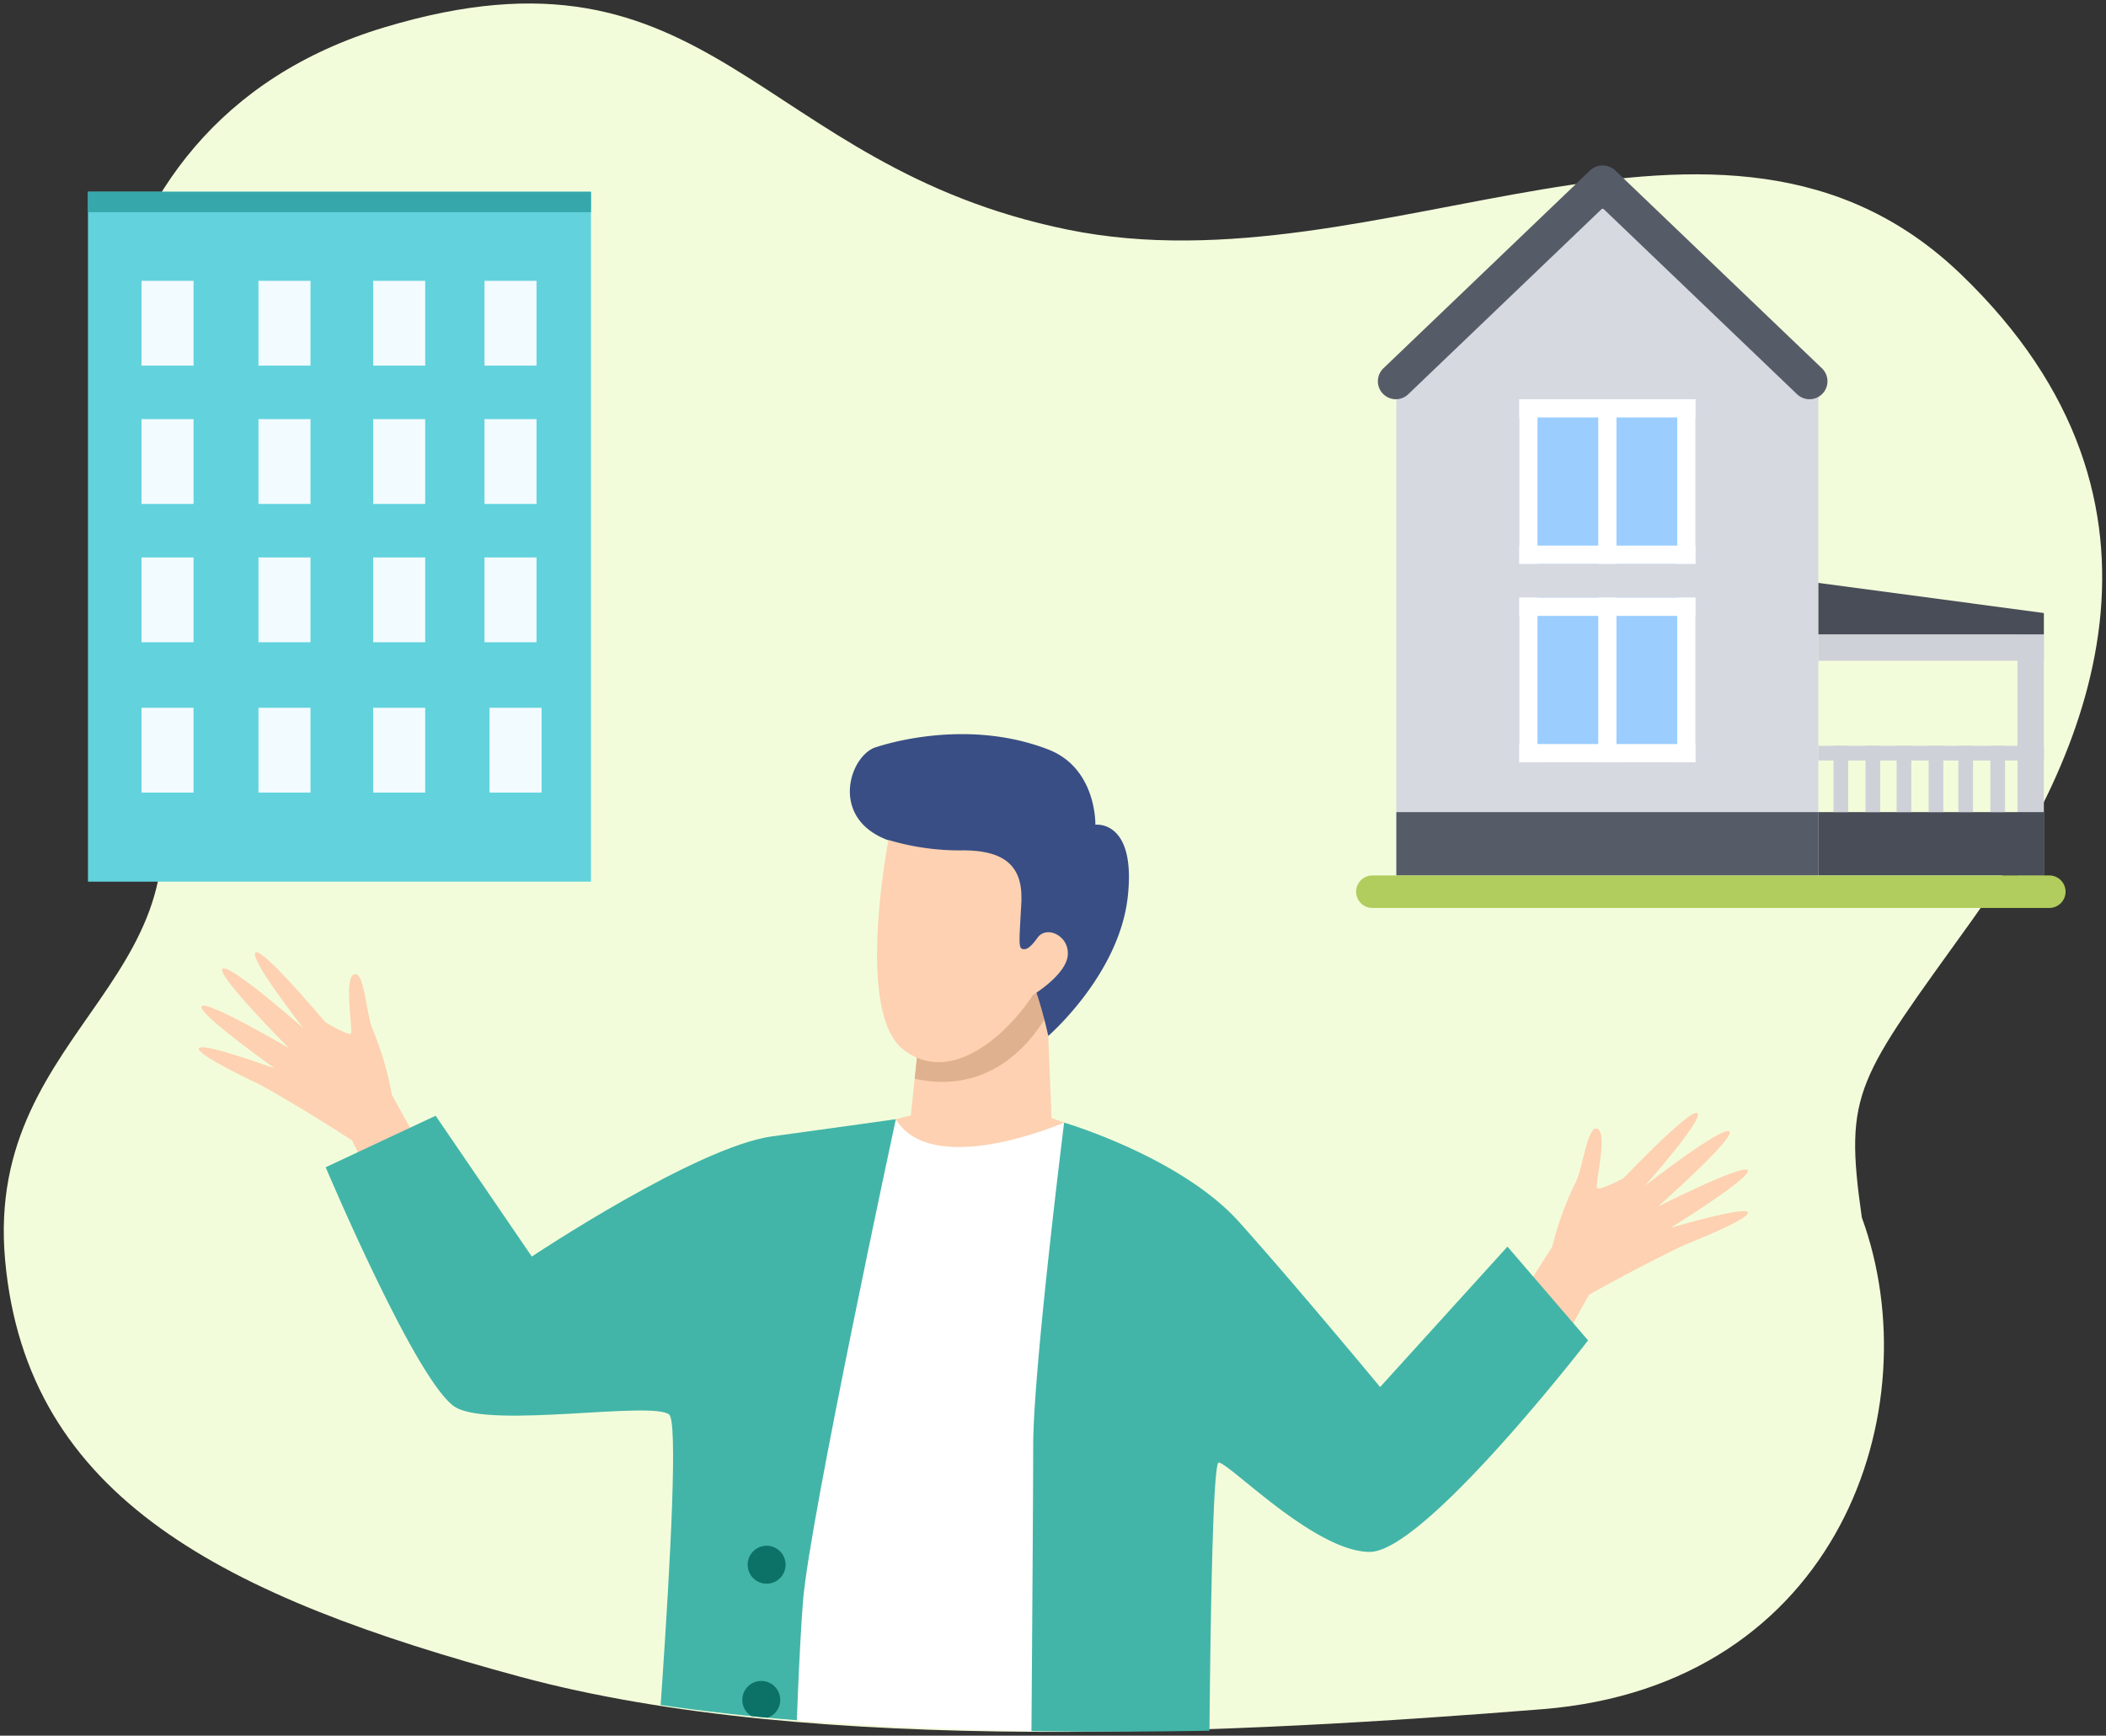 <svg xmlns="http://www.w3.org/2000/svg" xmlns:xlink="http://www.w3.org/1999/xlink" width="279.652" height="230.504" viewBox="0 0 279.652 230.504">
  <rect x="0" y="0" width="279.652" height="230.504" fill="#333333" stroke="none"/>
  <defs>
    <clipPath id="clip-path">
      <path id="パス_45275" data-name="パス 45275" d="M-13393.278-18844.309c-39.162-10.6-65.541-23.629-68.4-55.359s30.3-37.371,18.257-69.09-11.662-81.4,32.067-94.586,49.111,18.371,90.807,26.859,86.688-24.723,118.57,5.91,16.727,64.535,1.476,85.8-12.2,15.436,1.456,49.865-5.092,51.7-44.529,54.854S-13354.114-18833.711-13393.278-18844.309Z" transform="translate(14586.276 19966.525)" fill="#f3fcda" stroke="rgba(0,0,0,0)" stroke-width="1"/>
    </clipPath>
  </defs>
  <g id="グループ_16843" data-name="グループ 16843" transform="translate(-1123.921 -906.004)">
    <path id="パス_45273" data-name="パス 45273" d="M-13393.278-18844.309c-39.162-10.6-65.541-23.629-68.4-55.359s30.3-37.371,18.257-69.09-11.662-81.4,32.067-94.586,49.111,18.371,90.807,26.859,86.688-24.723,118.57,5.91,16.727,64.535,1.476,85.8-17.042,22.6-14.625,39.471c9.263,25.342-2.973,62.146-42.41,65.3S-13354.114-18833.711-13393.278-18844.309Z" transform="translate(14586.276 19972.992)" fill="#f3fcda" stroke="rgba(0,0,0,0)" stroke-width="1"/>
    <g id="グループ_12513" data-name="グループ 12513" transform="translate(1135.605 931.467)">
      <g id="グループ_12414" data-name="グループ 12414" transform="translate(0 0)">
        <g id="グループ_12413" data-name="グループ 12413" transform="translate(0 0)">
          <path id="パス_44145" data-name="パス 44145" d="M2136.984,1180.109h-66.79v91.625h66.79Z" transform="translate(-2070.194 -1180.109)" fill="#62d3dd"/>
          <path id="パス_44390" data-name="パス 44390" d="M2136.985,1180.109h-66.791v2.714h66.791Z" transform="translate(-2070.194 -1180.109)" fill="#36a8ac"/>
        </g>
      </g>
      <g id="グループ_12422" data-name="グループ 12422" transform="translate(52.651 11.832)">
        <g id="グループ_12418" data-name="グループ 12418">
          <g id="グループ_12417" data-name="グループ 12417">
            <rect id="長方形_26578" data-name="長方形 26578" width="6.91" height="11.261" fill="#f2fbff"/>
          </g>
        </g>
      </g>
      <g id="グループ_12428" data-name="グループ 12428" transform="translate(37.868 11.832)">
        <g id="グループ_12424" data-name="グループ 12424">
          <g id="グループ_12423" data-name="グループ 12423">
            <rect id="長方形_26579" data-name="長方形 26579" width="6.91" height="11.261" fill="#f2fbff"/>
          </g>
        </g>
      </g>
      <g id="グループ_12434" data-name="グループ 12434" transform="translate(22.637 11.832)">
        <g id="グループ_12430" data-name="グループ 12430">
          <g id="グループ_12429" data-name="グループ 12429">
            <rect id="長方形_26580" data-name="長方形 26580" width="6.91" height="11.261" fill="#f2fbff"/>
          </g>
        </g>
      </g>
      <g id="グループ_12446" data-name="グループ 12446" transform="translate(52.651 30.199)">
        <g id="グループ_12442" data-name="グループ 12442">
          <g id="グループ_12441" data-name="グループ 12441">
            <rect id="長方形_26582" data-name="長方形 26582" width="6.91" height="11.261" fill="#f2fbff"/>
          </g>
        </g>
      </g>
      <g id="グループ_12452" data-name="グループ 12452" transform="translate(37.868 30.199)">
        <g id="グループ_12448" data-name="グループ 12448">
          <g id="グループ_12447" data-name="グループ 12447">
            <rect id="長方形_26583" data-name="長方形 26583" width="6.91" height="11.261" fill="#f2fbff"/>
          </g>
        </g>
      </g>
      <g id="グループ_12458" data-name="グループ 12458" transform="translate(22.637 30.199)">
        <g id="グループ_12454" data-name="グループ 12454">
          <g id="グループ_12453" data-name="グループ 12453">
            <rect id="長方形_26584" data-name="長方形 26584" width="6.91" height="11.261" fill="#f2fbff"/>
          </g>
        </g>
      </g>
      <g id="グループ_12464" data-name="グループ 12464" transform="translate(7.107 30.199)">
        <g id="グループ_12460" data-name="グループ 12460">
          <g id="グループ_12459" data-name="グループ 12459">
            <rect id="長方形_26585" data-name="長方形 26585" width="6.91" height="11.261" fill="#f2fbff"/>
          </g>
        </g>
      </g>
      <g id="グループ_13323" data-name="グループ 13323" transform="translate(7.107 11.832)">
        <g id="グループ_12460-2" data-name="グループ 12460">
          <g id="グループ_12459-2" data-name="グループ 12459">
            <rect id="長方形_26585-2" data-name="長方形 26585" width="6.91" height="11.261" fill="#f2fbff"/>
          </g>
        </g>
      </g>
      <g id="グループ_12470" data-name="グループ 12470" transform="translate(52.651 48.566)">
        <g id="グループ_12466" data-name="グループ 12466">
          <g id="グループ_12465" data-name="グループ 12465">
            <rect id="長方形_26586" data-name="長方形 26586" width="6.91" height="11.261" fill="#f2fbff"/>
          </g>
        </g>
      </g>
      <g id="グループ_12476" data-name="グループ 12476" transform="translate(37.868 48.566)">
        <g id="グループ_12472" data-name="グループ 12472">
          <g id="グループ_12471" data-name="グループ 12471">
            <rect id="長方形_26587" data-name="長方形 26587" width="6.91" height="11.261" fill="#f2fbff"/>
          </g>
        </g>
      </g>
      <g id="グループ_12482" data-name="グループ 12482" transform="translate(22.637 48.566)">
        <g id="グループ_12478" data-name="グループ 12478">
          <g id="グループ_12477" data-name="グループ 12477">
            <rect id="長方形_26588" data-name="長方形 26588" width="6.91" height="11.261" fill="#f2fbff"/>
          </g>
        </g>
      </g>
      <g id="グループ_12488" data-name="グループ 12488" transform="translate(7.107 48.566)">
        <g id="グループ_12484" data-name="グループ 12484">
          <g id="グループ_12483" data-name="グループ 12483">
            <rect id="長方形_26589" data-name="長方形 26589" width="6.91" height="11.261" fill="#f2fbff"/>
          </g>
        </g>
      </g>
      <g id="グループ_12494" data-name="グループ 12494" transform="translate(37.868 68.532)">
        <g id="グループ_12490" data-name="グループ 12490">
          <g id="グループ_12489" data-name="グループ 12489">
            <rect id="長方形_26590" data-name="長方形 26590" width="6.91" height="11.261" fill="#f2fbff"/>
          </g>
        </g>
      </g>
      <g id="グループ_12500" data-name="グループ 12500" transform="translate(53.323 68.532)">
        <g id="グループ_12496" data-name="グループ 12496">
          <g id="グループ_12495" data-name="グループ 12495">
            <rect id="長方形_26591" data-name="長方形 26591" width="6.91" height="11.261" fill="#f2fbff"/>
          </g>
        </g>
      </g>
      <g id="グループ_12506" data-name="グループ 12506" transform="translate(22.637 68.532)">
        <g id="グループ_12502" data-name="グループ 12502">
          <g id="グループ_12501" data-name="グループ 12501">
            <rect id="長方形_26592" data-name="長方形 26592" width="6.91" height="11.261" fill="#f2fbff"/>
          </g>
        </g>
      </g>
      <g id="グループ_12512" data-name="グループ 12512" transform="translate(7.107 68.532)">
        <g id="グループ_12508" data-name="グループ 12508">
          <g id="グループ_12507" data-name="グループ 12507">
            <rect id="長方形_26593" data-name="長方形 26593" width="6.91" height="11.261" fill="#f2fbff"/>
          </g>
        </g>
      </g>
    </g>
    <g id="マスクグループ_11748" data-name="マスクグループ 11748" transform="translate(0 6.467)" clip-path="url(#clip-path)">
      <g id="グループ_14656" data-name="グループ 14656" transform="translate(1150.31 996.646)">
        <g id="グループ_14524" data-name="グループ 14524" transform="translate(44.8 282.004)">
          <g id="グループ_14521" data-name="グループ 14521" transform="translate(22.35)">
            <path id="パス_45155" data-name="パス 45155" d="M2502.277,1678.97l.758-30.377-10.817-1.415-.847,29.417Z" transform="translate(-2491.372 -1647.178)" fill="#fdd1b1"/>
          </g>
          <g id="グループ_14523" data-name="グループ 14523" transform="translate(0 27.83)">
            <g id="グループ_14522" data-name="グループ 14522">
              <path id="パス_45156" data-name="パス 45156" d="M2453.44,1737.64a49.171,49.171,0,0,1-.419,13.173l-32.676.59s-2.127-6.23,5.23-7.931,16.758-7.495,16.758-7.495S2449.032,1741.526,2453.44,1737.64Z" transform="translate(-2420.059 -1735.978)" fill="#c0ccd4"/>
            </g>
          </g>
          <g id="グループ_14582" data-name="グループ 14582" transform="translate(19.398 29.257)">
            <g id="グループ_14575" data-name="グループ 14575" transform="translate(0 0)">
              <g id="グループ_14570" data-name="グループ 14570" transform="translate(0)">
                <rect id="長方形_27159" data-name="長方形 27159" width="2.531" height="0.323" transform="translate(0 1.646) rotate(-40.565)" fill="#627379"/>
              </g>
              <g id="グループ_14571" data-name="グループ 14571" transform="translate(2.375 1.419)">
                <rect id="長方形_27160" data-name="長方形 27160" width="2.519" height="0.323" transform="matrix(0.639, -0.77, 0.77, 0.639, 0, 1.939)" fill="#627379"/>
              </g>
              <g id="グループ_14572" data-name="グループ 14572" transform="translate(5.211 2.42)">
                <path id="パス_45188" data-name="パス 45188" d="M2500.764,1752.9l-.29-.141,1.042-2.125.29.142Z" transform="translate(-2500.475 -1750.639)" fill="#627379"/>
              </g>
              <g id="グループ_14573" data-name="グループ 14573" transform="translate(8.445 2.87)">
                <rect id="長方形_27161" data-name="長方形 27161" width="2.181" height="0.323" transform="translate(0 2.171) rotate(-84.512)" fill="#627379"/>
              </g>
              <g id="グループ_14574" data-name="グループ 14574" transform="translate(11.516 2.746)">
                <rect id="長方形_27162" data-name="長方形 27162" width="0.323" height="2.185" transform="matrix(0.992, -0.128, 0.128, 0.992, 0, 0.041)" fill="#627379"/>
              </g>
            </g>
          </g>
        </g>
        <g id="グループ_14528" data-name="グループ 14528" transform="translate(105.45 280.784)">
          <g id="グループ_14525" data-name="グループ 14525" transform="translate(16.697)">
            <path id="パス_45157" data-name="パス 45157" d="M2683.422,1676.733l-4.575-33.447-11.988,2.524,5.659,28.547Z" transform="translate(-2666.858 -1643.286)" fill="#fdd1b1"/>
          </g>
          <g id="グループ_14527" data-name="グループ 14527" transform="translate(0 29.485)">
            <g id="グループ_14526" data-name="グループ 14526">
              <path id="パス_45158" data-name="パス 45158" d="M2646.967,1739.028a50.511,50.511,0,0,1-.126,11.52c-.241,1.6-2.268,1.688-2.268,1.688l-28.907.522s-1.941,0-2.063-1.472c-.163-1.953.448-5.259,5.5-6.426,7.357-1.7,16.759-7.5,16.759-7.5S2642.56,1742.914,2646.967,1739.028Z" transform="translate(-2613.581 -1737.366)" fill="#c0ccd4"/>
            </g>
          </g>
        </g>
        <g id="グループ_14532" data-name="グループ 14532" transform="translate(166.777 68.938) rotate(-41)">
          <g id="グループ_14529" data-name="グループ 14529" transform="translate(0 7.13)">
            <path id="パス_45159" data-name="パス 45159" d="M2857.593,1026.58l11.47-3.39s10.453-.273,10.939.976-1.012,11.285-1.012,11.285-6.625-1.826-13.73-3.259c-.106-.022-9.607,3.549-9.607,3.549Z" transform="translate(-2855.653 -1023.164)" fill="#fdd1b1"/>
          </g>
          <g id="グループ_14530" data-name="グループ 14530" transform="translate(9.254)">
            <path id="パス_45160" data-name="パス 45160" d="M2885.18,1009.161a41.6,41.6,0,0,1,8.838-5.039c2.12-.915,6.284-4.826,6.823-3.4s-5.331,5.415-5.221,5.891,3.912,1.4,3.912,1.4l-5.993,1.96Z" transform="translate(-2885.18 -1000.414)" fill="#fdd1b1"/>
          </g>
          <g id="グループ_14531" data-name="グループ 14531" transform="translate(17.258 6.908)">
            <path id="パス_45161" data-name="パス 45161" d="M2914.749,1023.2s14.641-1.466,14.968-.275-11.573,2.723-11.573,2.723,13.078.724,13.194,1.917-13.695,1.309-13.695,1.309,12.362,3.118,12.16,4.193-12.764-.966-12.764-.966,9.312,4.217,9.11,5.173-9.35-2.307-9.35-2.307l-6.079-2.1Z" transform="translate(-2910.719 -1022.456)" fill="#fdd1b1"/>
          </g>
        </g>
        <g id="グループ_14536" data-name="グループ 14536" transform="translate(0 29.345)">
          <g id="グループ_14533" data-name="グループ 14533" transform="translate(8.298 8.898)">
            <path id="パス_45162" data-name="パス 45162" d="M2325.046,886.872l-5.782-10.47s-7.249-7.538-8.47-6.99-7.208,8.742-7.208,8.742,6,3.354,12.062,7.326c.09.059,4.344,9.275,4.344,9.275Z" transform="translate(-2303.586 -869.384)" fill="#fdd1b1"/>
          </g>
          <g id="グループ_14534" data-name="グループ 14534" transform="translate(16.406 2.914)">
            <path id="パス_45163" data-name="パス 45163" d="M2338.868,867.344a41.563,41.563,0,0,0-2.751-9.794c-.865-2.141-1.082-7.85-2.469-7.213s-.01,7.6-.422,7.861-3.768-1.753-3.768-1.753l2.888,5.6Z" transform="translate(-2329.459 -850.287)" fill="#fdd1b1"/>
          </g>
          <g id="グループ_14535" data-name="グループ 14535">
            <path id="パス_45164" data-name="パス 45164" d="M2295.132,851.726s-9.391-11.329-10.459-10.71S2291,851.083,2291,851.083s-9.817-8.671-10.737-7.9,8.826,10.551,8.826,10.551-10.987-6.465-11.6-5.557,9.762,8.279,9.762,8.279-9.59-3.541-10.118-2.717,8.275,4.925,8.275,4.925l5.8,2.779Z" transform="translate(-2277.109 -840.991)" fill="#fdd1b1"/>
          </g>
        </g>
        <g id="グループ_14537" data-name="グループ 14537" transform="translate(72.801 51.063)">
          <path id="パス_45165" data-name="パス 45165" d="M2552.124,911.658l-3.344-1.368h-17.787l-2.737,1.064-13.075,20.068s-2.584,34.664-2.432,35.271-3.345,29.494-3.345,29.494l20.677,6.081,22.8-3.041s7.449-34.359,7.6-35.728S2552.124,911.658,2552.124,911.658Z" transform="translate(-2509.403 -910.29)" fill="#fff"/>
        </g>
        <g id="グループ_14538" data-name="グループ 14538" transform="translate(64.148 133.008)">
          <path id="パス_45166" data-name="パス 45166" d="M2540.616,1172.674s5.052,77.544,7.181,88.794,11.648,83.626,11.648,83.626l-16.726.9s-18.523-72.67-22.476-88.786-8.209-41.048-8.209-41.048-6.082,50.778-6.386,57.468-5.637,72.665-5.637,72.665l-18.219-1.792v-80.34c0-24.021,6.221-92.395,6.221-92.395S2517.508,1177.843,2540.616,1172.674Z" transform="translate(-2481.793 -1171.762)" fill="#4d69b2"/>
        </g>
        <g id="グループ_14539" data-name="グループ 14539" transform="translate(76.562 133.358)">
          <path id="パス_45167" data-name="パス 45167" d="M2543.432,1178.136a172.247,172.247,0,0,1-22.027-1.548l.536-3.709c.234.034,23.534,3.33,37.382.031l.868,3.646A75.411,75.411,0,0,1,2543.432,1178.136Z" transform="translate(-2521.405 -1172.879)" fill="#3d5183"/>
        </g>
        <g id="グループ_14540" data-name="グループ 14540" transform="translate(110.353 51.975)">
          <path id="パス_45168" data-name="パス 45168" d="M2633.786,913.2s15.507,4.561,23.261,13.227,18.7,21.893,18.7,21.893l16.909-18.648,10.707,12.451s-21.687,28.089-28.985,28.089-18.7-11.859-20.068-11.859-1.369,65.678-1.369,65.678a39.866,39.866,0,0,1-23.717-.912s.456-57.012.456-67.047S2633.786,913.2,2633.786,913.2Z" transform="translate(-2629.225 -913.2)" fill="#42b5a8"/>
        </g>
        <g id="グループ_14541" data-name="グループ 14541" transform="translate(16.853 51.063)">
          <path id="パス_45169" data-name="パス 45169" d="M2406.6,910.746s-11.4,52.907-12.315,63.854-1.824,46.978-1.824,46.978-10.034,3.193-19.612-.456c0,0,5.929-69.327,3.649-71.151s-23.261,1.825-28.278-.912-17.332-31.927-17.332-31.927l14.6-6.842,12.771,18.7s21.893-14.595,31.927-15.963S2406.6,910.746,2406.6,910.746Z" transform="translate(-2330.884 -910.29)" fill="#42b5a8"/>
        </g>
        <g id="グループ_14542" data-name="グループ 14542" transform="translate(92.565 32.954)">
          <path id="パス_45170" data-name="パス 45170" d="M2592.406,852.509l.738,18.413,1.672.608s-17.484,7.6-22.349-.456l1.989-.5,1.472-13.885Z" transform="translate(-2572.467 -852.509)" fill="#fdd1b1"/>
        </g>
        <g id="グループ_14543" data-name="グループ 14543" transform="translate(95.07 33.272)">
          <path id="パス_45171" data-name="パス 45171" d="M2580.461,866.4l.956-9.016,15.224-3.858,1.289.563.152,3.791C2595.951,861.581,2590.455,868.593,2580.461,866.4Z" transform="translate(-2580.461 -853.522)" fill="#e0b18e"/>
        </g>
        <g id="グループ_14552" data-name="グループ 14552" transform="translate(92.705 136.493)">
          <path id="パス_45178" data-name="パス 45178" d="M2574.6,1224.257a.468.468,0,0,1-.469-.453c-.012-.374-1.216-37.442-1.216-40.456a.468.468,0,0,1,.937,0c0,3,1.2,40.051,1.216,40.425a.468.468,0,0,1-.453.483Z" transform="translate(-2572.913 -1182.88)" fill="#3d5183"/>
        </g>
        <g id="グループ_14553" data-name="グループ 14553" transform="translate(86.852 136.339)">
          <path id="パス_45179" data-name="パス 45179" d="M2560.863,1213.2a.469.469,0,0,1-.356-.164l-5.246-6.158a.467.467,0,0,1-.112-.286l-.912-23.717a.469.469,0,0,1,.937-.036l.9,23.554,5.141,6.034a.468.468,0,0,1-.357.772Z" transform="translate(-2554.237 -1182.389)" fill="#3d5183"/>
        </g>
        <g id="グループ_14554" data-name="グループ 14554" transform="translate(72.889 108.168)">
          <ellipse id="楕円形_795" data-name="楕円形 795" cx="2.52" cy="2.52" rx="2.52" ry="2.52" fill="#0c7267"/>
        </g>
        <g id="グループ_14555" data-name="グループ 14555" transform="translate(72.18 126.125)">
          <ellipse id="楕円形_796" data-name="楕円形 796" cx="2.52" cy="2.52" rx="2.52" ry="2.52" fill="#0c7267"/>
        </g>
        <g id="グループ_14583" data-name="グループ 14583" transform="translate(125.644 312.471)">
          <g id="グループ_14576" data-name="グループ 14576" transform="translate(0 0)">
            <rect id="長方形_27163" data-name="長方形 27163" width="2.532" height="0.323" transform="translate(0 1.646) rotate(-40.565)" fill="#627379"/>
          </g>
          <g id="グループ_14577" data-name="グループ 14577" transform="translate(2.375 1.419)">
            <rect id="長方形_27164" data-name="長方形 27164" width="2.52" height="0.323" transform="matrix(0.639, -0.77, 0.77, 0.639, 0, 1.939)" fill="#627379"/>
          </g>
          <g id="グループ_14578" data-name="グループ 14578" transform="translate(5.211 2.42)">
            <path id="パス_45189" data-name="パス 45189" d="M2695.171,1753.411l-.29-.142,1.042-2.124.29.142Z" transform="translate(-2694.881 -1751.145)" fill="#627379"/>
          </g>
          <g id="グループ_14579" data-name="グループ 14579" transform="translate(8.445 2.871)">
            <rect id="長方形_27165" data-name="長方形 27165" width="2.181" height="0.323" transform="translate(0 2.171) rotate(-84.512)" fill="#627379"/>
          </g>
          <g id="グループ_14580" data-name="グループ 14580" transform="translate(11.516 2.747)">
            <rect id="長方形_27166" data-name="長方形 27166" width="0.323" height="2.185" transform="matrix(0.992, -0.128, 0.128, 0.992, 0, 0.041)" fill="#627379"/>
          </g>
        </g>
        <path id="パス_45212" data-name="パス 45212" d="M36.648,22.029c-1.336,10.3-10.871,18.248-10.871,18.248a60.532,60.532,0,0,0-4.341-13.334C18.975,21.633,11.569,15.5,7.152,14.563-2.967,12.394-.459,3.267,3.235,1.651c.059-.026,11.748-4.069,23.205.592,6.413,2.615,6.079,10.1,6.079,10.1S37.985,11.726,36.648,22.029Z" transform="translate(86.333 0.643) rotate(-1)" fill="#394e85"/>
        <path id="パス_45213" data-name="パス 45213" d="M25.313,15.774c-.3,2.573-4.7,5.136-4.7,5.136C17.218,25.956,9.5,32.966,3.218,27.82-2,23.535.463,7.163,1.446,1.753,1.638.649,1.78,0,1.78,0a32.9,32.9,0,0,0,9.4,1.55c4.761,0,8.337,1.307,8.114,6.6,0,.01.011.03,0,.041a2.165,2.165,0,0,1-.01.365c-.4,5.633-.547,6.19.213,6.261s1.61-1.2,1.894-1.55C22.658,11.692,25.627,13.191,25.313,15.774Z" transform="translate(89.807 14.471) rotate(-1)" fill="#fdd1b1"/>
      </g>
    </g>
    <g id="グループ_16842" data-name="グループ 16842" transform="translate(1182.99 889.014)">
      <g id="グループ_16840" data-name="グループ 16840" transform="translate(123.893 38.963)">
        <g id="グループ_16808" data-name="グループ 16808" transform="translate(2.456 1.313)">
          <path id="パス_48104" data-name="パス 48104" d="M180.983,66.506,152.962,39.93,124.94,66.506v66.4h56.043Z" transform="translate(-124.94 -39.93)" fill="#d7d9e1"/>
        </g>
        <g id="グループ_16815" data-name="グループ 16815" transform="translate(18.781 31.046)">
          <g id="グループ_16809" data-name="グループ 16809">
            <rect id="長方形_28132" data-name="長方形 28132" width="23.393" height="21.857" fill="#9bceff"/>
          </g>
          <g id="グループ_16810" data-name="グループ 16810">
            <rect id="長方形_28133" data-name="長方形 28133" width="2.419" height="21.857" fill="#fff"/>
          </g>
          <g id="グループ_16811" data-name="グループ 16811" transform="translate(20.974)">
            <rect id="長方形_28134" data-name="長方形 28134" width="2.419" height="21.857" fill="#fff"/>
          </g>
          <g id="グループ_16812" data-name="グループ 16812" transform="translate(0 0)">
            <rect id="長方形_28135" data-name="長方形 28135" width="2.419" height="23.393" transform="translate(0 2.419) rotate(-90)" fill="#fff"/>
          </g>
          <g id="グループ_16813" data-name="グループ 16813" transform="translate(0 19.439)">
            <rect id="長方形_28136" data-name="長方形 28136" width="2.419" height="23.393" transform="translate(0 2.419) rotate(-90)" fill="#fff"/>
          </g>
          <g id="グループ_16814" data-name="グループ 16814" transform="translate(10.487)">
            <rect id="長方形_28137" data-name="長方形 28137" width="2.419" height="21.857" transform="translate(2.419 21.857) rotate(180)" fill="#fff"/>
          </g>
        </g>
        <g id="グループ_16822" data-name="グループ 16822" transform="translate(18.781 57.399)">
          <g id="グループ_16816" data-name="グループ 16816">
            <rect id="長方形_28138" data-name="長方形 28138" width="23.393" height="21.857" fill="#9bceff"/>
          </g>
          <g id="グループ_16817" data-name="グループ 16817">
            <rect id="長方形_28139" data-name="長方形 28139" width="2.419" height="21.857" fill="#fff"/>
          </g>
          <g id="グループ_16818" data-name="グループ 16818" transform="translate(20.974)">
            <rect id="長方形_28140" data-name="長方形 28140" width="2.419" height="21.857" fill="#fff"/>
          </g>
          <g id="グループ_16819" data-name="グループ 16819">
            <rect id="長方形_28141" data-name="長方形 28141" width="2.419" height="23.393" transform="translate(0 2.419) rotate(-90)" fill="#fff"/>
          </g>
          <g id="グループ_16820" data-name="グループ 16820" transform="translate(0 19.439)">
            <rect id="長方形_28142" data-name="長方形 28142" width="2.419" height="23.393" transform="translate(0 2.419) rotate(-90)" fill="#fff"/>
          </g>
          <g id="グループ_16821" data-name="グループ 16821" transform="translate(10.487)">
            <rect id="長方形_28143" data-name="長方形 28143" width="2.419" height="21.857" transform="translate(2.419 21.857) rotate(180)" fill="#fff"/>
          </g>
        </g>
        <g id="グループ_16823" data-name="グループ 16823">
          <path id="パス_48105" data-name="パス 48105" d="M153.143,44.781,178.8,69.346a2.386,2.386,0,0,0,1.65.663h0A2.385,2.385,0,0,0,182.1,65.9L154.671,39.641a2.439,2.439,0,0,0-3.374,0L123.872,65.9a2.385,2.385,0,0,0,1.649,4.108h0a2.381,2.381,0,0,0,1.649-.663l25.655-24.565A.229.229,0,0,1,153.143,44.781Z" transform="translate(-123.132 -38.963)" fill="#565c67"/>
        </g>
        <g id="グループ_16824" data-name="グループ 16824" transform="translate(2.456 85.878)">
          <rect id="長方形_28144" data-name="長方形 28144" width="56.043" height="8.412" fill="#565c67"/>
        </g>
        <g id="グループ_16825" data-name="グループ 16825" transform="translate(84.936 62.277)">
          <rect id="長方形_28145" data-name="長方形 28145" width="3.503" height="32.013" fill="#cfd1d9"/>
        </g>
        <g id="グループ_16826" data-name="グループ 16826" transform="translate(58.499 62.277)">
          <rect id="長方形_28146" data-name="長方形 28146" width="3.503" height="29.94" transform="translate(0 3.503) rotate(-90)" fill="#cfd1d9"/>
        </g>
        <g id="グループ_16827" data-name="グループ 16827" transform="translate(58.499 85.878)">
          <rect id="長方形_28147" data-name="長方形 28147" width="29.94" height="8.412" fill="#484d57"/>
        </g>
        <g id="グループ_16828" data-name="グループ 16828" transform="translate(58.499 55.438)">
          <path id="パス_48106" data-name="パス 48106" d="M166.2,79.776l29.94,4v2.836H166.2Z" transform="translate(-166.199 -79.776)" fill="#484d57"/>
        </g>
        <g id="グループ_16829" data-name="グループ 16829" transform="translate(58.499 77.072)">
          <rect id="長方形_28148" data-name="長方形 28148" width="29.94" height="1.951" fill="#cfd1d9"/>
        </g>
        <g id="グループ_16839" data-name="グループ 16839" transform="translate(60.505 77.072)">
          <g id="グループ_16832" data-name="グループ 16832">
            <g id="グループ_16830" data-name="グループ 16830">
              <rect id="長方形_28149" data-name="長方形 28149" width="8.806" height="1.951" transform="translate(0 8.806) rotate(-90)" fill="#cfd1d9"/>
            </g>
            <g id="グループ_16831" data-name="グループ 16831" transform="translate(4.253 0)">
              <rect id="長方形_28150" data-name="長方形 28150" width="8.806" height="1.951" transform="translate(0 8.806) rotate(-90)" fill="#cfd1d9"/>
            </g>
          </g>
          <g id="グループ_16835" data-name="グループ 16835" transform="translate(8.381)">
            <g id="グループ_16833" data-name="グループ 16833">
              <rect id="長方形_28151" data-name="長方形 28151" width="8.806" height="1.951" transform="translate(0 8.806) rotate(-90)" fill="#cfd1d9"/>
            </g>
            <g id="グループ_16834" data-name="グループ 16834" transform="translate(4.253 0)">
              <rect id="長方形_28152" data-name="長方形 28152" width="8.806" height="1.951" transform="translate(0 8.806) rotate(-90)" fill="#cfd1d9"/>
            </g>
          </g>
          <g id="グループ_16838" data-name="グループ 16838" transform="translate(16.575 0)">
            <g id="グループ_16836" data-name="グループ 16836">
              <rect id="長方形_28153" data-name="長方形 28153" width="8.806" height="1.951" transform="translate(0 8.806) rotate(-90)" fill="#cfd1d9"/>
            </g>
            <g id="グループ_16837" data-name="グループ 16837" transform="translate(4.253)">
              <rect id="長方形_28154" data-name="長方形 28154" width="8.806" height="1.951" transform="translate(0 8.806) rotate(-90)" fill="#cfd1d9"/>
            </g>
          </g>
        </g>
      </g>
      <g id="グループ_16841" data-name="グループ 16841" transform="translate(121.01 133.253)">
        <path id="パス_48107" data-name="パス 48107" d="M213.056,112.693H123.167a2.157,2.157,0,0,1-2.157-2.157h0a2.157,2.157,0,0,1,2.157-2.157h89.889a2.157,2.157,0,0,1,2.157,2.157h0A2.157,2.157,0,0,1,213.056,112.693Z" transform="translate(-121.01 -108.379)" fill="#b1cd5e"/>
      </g>
    </g>
  </g>
</svg>
